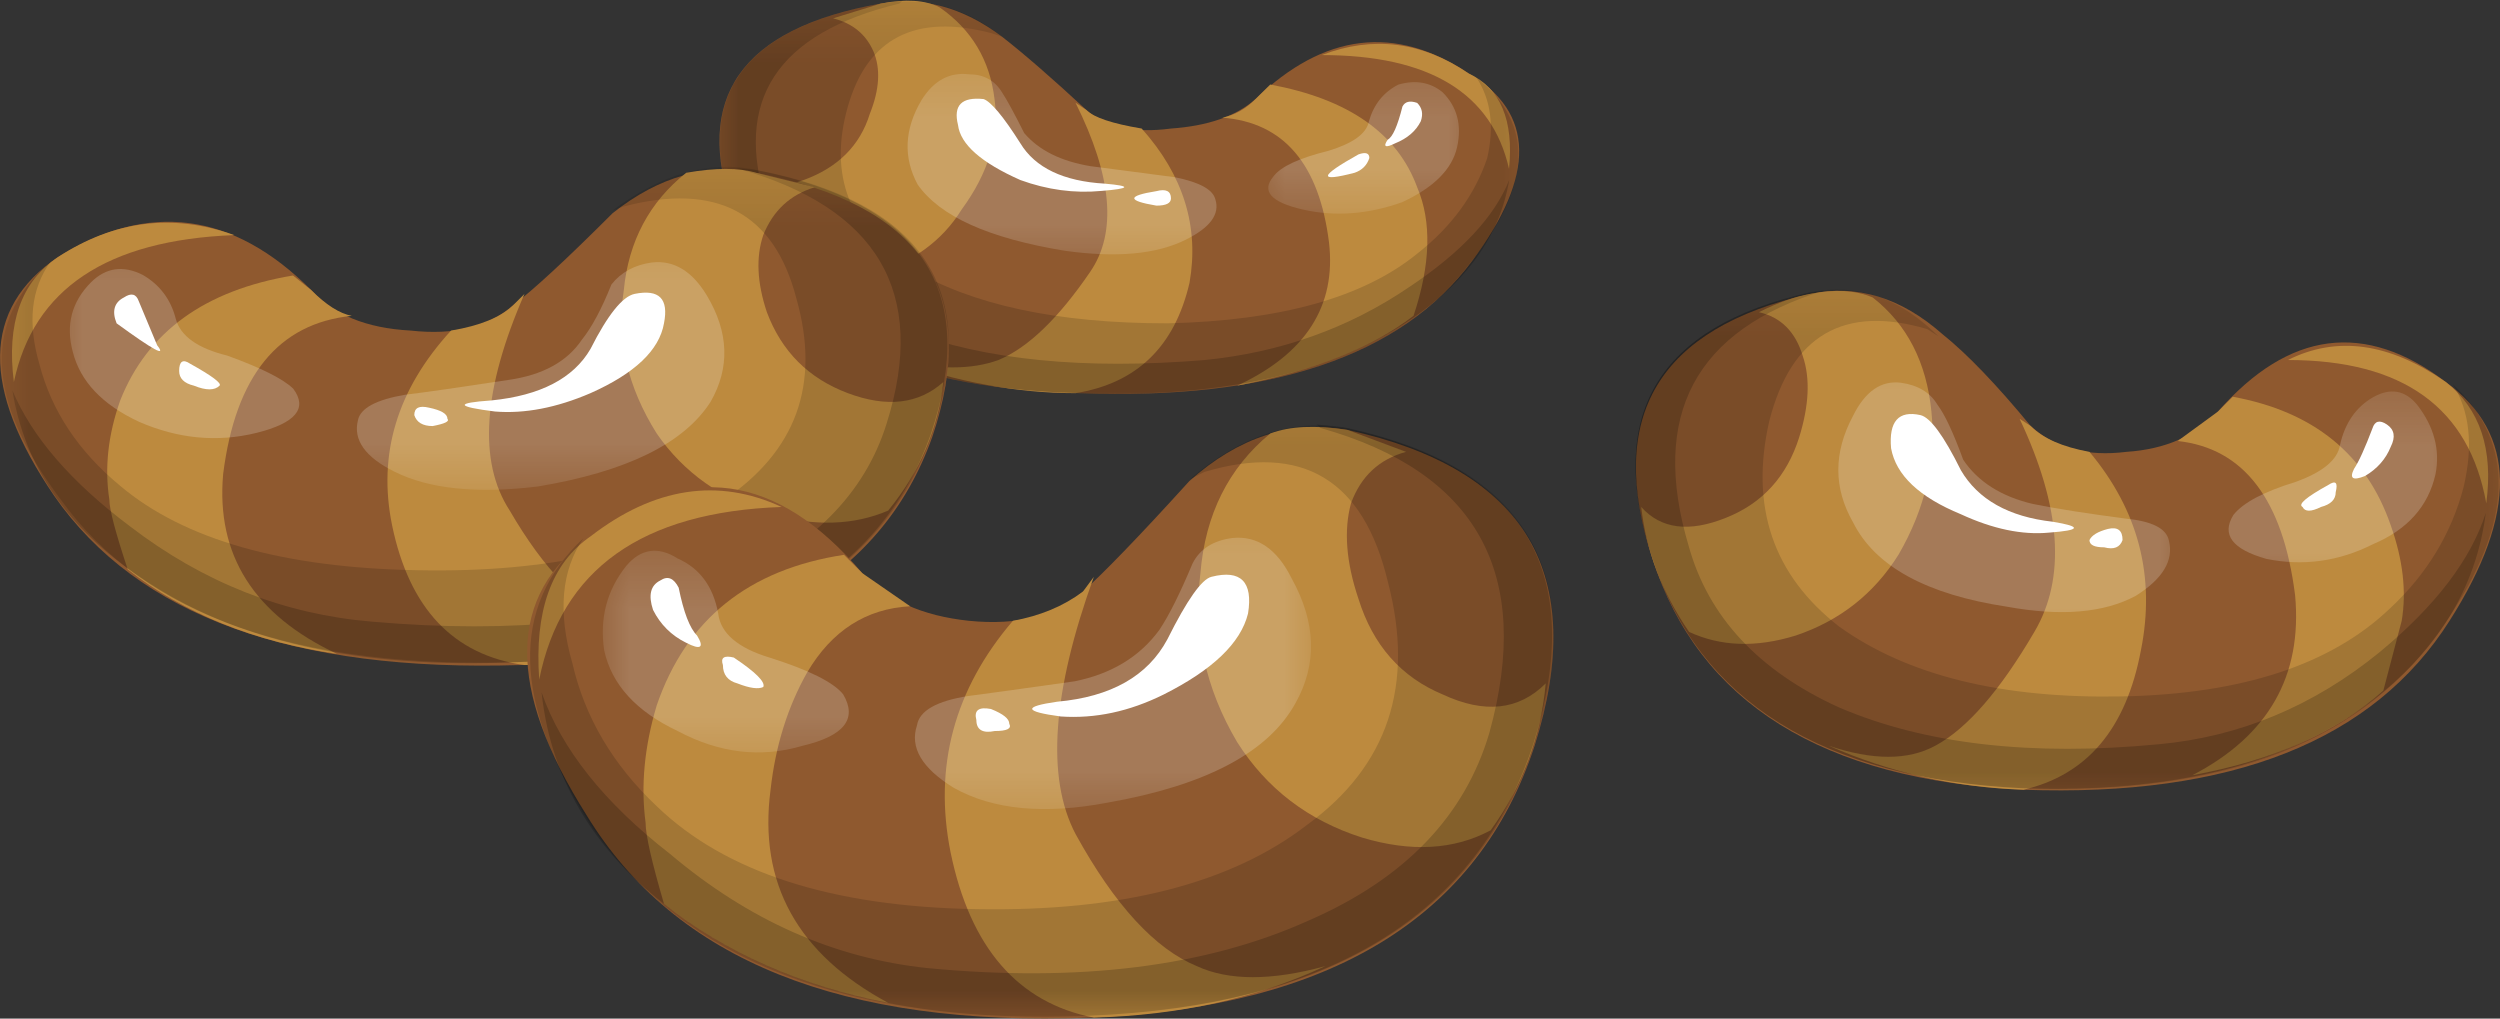 <?xml version="1.0" encoding="UTF-8"?>
<svg version="1.1" viewBox="0 0 57.16 23.289" xml:space="preserve" xmlns="http://www.w3.org/2000/svg">
  <rect x="0" y="0" width="57.16" height="23.289" fill="#333333" stroke="none"/>
  <defs>
    <clipPath id="bb">
      <path d="m13 10.631h15v8h-15v-8z"/>
    </clipPath>
    <mask id="k">
      
        <g clip-path="url(#bb)">
          <path d="m13 10.631h15v8h-15v-8z" fill-opacity=".148"/>
        </g>
      
    </mask>
    <clipPath id="ap">
      <path d="m13 10.631h15v8h-15v-8z"/>
    </clipPath>
    <clipPath id="am">
      <path d="m13 11h15v8h-15v-8z"/>
    </clipPath>
    <clipPath id="v">
      <path d="m13 10.631h15v8h-15v-8z"/>
    </clipPath>
    <mask id="a">
      
        <g clip-path="url(#v)">
          <path d="m13 10.631h15v8h-15v-8z" fill-opacity=".191"/>
        </g>
      
    </mask>
    <clipPath id="r">
      <path d="m13 10.631h15v8h-15v-8z"/>
    </clipPath>
    <clipPath id="q">
      <path d="m13 11h15v8h-15v-8z"/>
    </clipPath>
    <clipPath id="bl">
      <path d="m23 14.631h4v3h-4v-3z"/>
    </clipPath>
    <mask id="p">
      
        <g clip-path="url(#bl)">
          <path d="m23 14.631h4v3h-4v-3z" fill-opacity=".199"/>
        </g>
      
    </mask>
    <clipPath id="bk">
      <path d="m23 14.631h4v3h-4v-3z"/>
    </clipPath>
    <clipPath id="bj">
      <path d="m23 15h4v3h-4v-3z"/>
    </clipPath>
    <clipPath id="bi">
      <path d="m16 13.631h7v4h-7v-4z"/>
    </clipPath>
    <mask id="o">
      
        <g clip-path="url(#bi)">
          <path d="m16 13.631h7v4h-7v-4z" fill-opacity=".199"/>
        </g>
      
    </mask>
    <clipPath id="bh">
      <path d="m16 13.631h7v4h-7v-4z"/>
    </clipPath>
    <clipPath id="bg">
      <path d="m16 14h7v4h-7v-4z"/>
    </clipPath>
    <clipPath id="bf">
      <path d="m0 5.631h18v10h-18v-10z"/>
    </clipPath>
    <mask id="n">
      
        <g clip-path="url(#bf)">
          <path d="m0 5.631h18v10h-18v-10z" fill-opacity=".148"/>
        </g>
      
    </mask>
    <clipPath id="be">
      <path d="m0 5.631h18v10h-18v-10z"/>
    </clipPath>
    <clipPath id="bd">
      <path d="m0 6h18v10h-18v-10z"/>
    </clipPath>
    <clipPath id="bc">
      <path d="m0 5.631h18v10h-18v-10z"/>
    </clipPath>
    <mask id="m">
      
        <g clip-path="url(#bc)">
          <path d="m0 5.631h18v10h-18v-10z" fill-opacity=".191"/>
        </g>
      
    </mask>
    <clipPath id="ba">
      <path d="m0 5.631h18v10h-18v-10z"/>
    </clipPath>
    <clipPath id="az">
      <path d="m0 6h18v10h-18v-10z"/>
    </clipPath>
    <clipPath id="ay">
      <path d="m1 9.632h5v5h-5v-5z"/>
    </clipPath>
    <mask id="l">
      
        <g clip-path="url(#ay)">
          <path d="m1 9.632h5v5h-5v-5z" fill-opacity=".199"/>
        </g>
      
    </mask>
    <clipPath id="ax">
      <path d="m1 9.632h5v5h-5v-5z"/>
    </clipPath>
    <clipPath id="aw">
      <path d="m1 10h5v5h-5v-5z"/>
    </clipPath>
    <clipPath id="av">
      <path d="m6 9.632h8v5h-8v-5z"/>
    </clipPath>
    <mask id="j">
      
        <g clip-path="url(#av)">
          <path d="m6 9.632h8v5h-8v-5z" fill-opacity=".199"/>
        </g>
      
    </mask>
    <clipPath id="au">
      <path d="m6 9.632h8v5h-8v-5z"/>
    </clipPath>
    <clipPath id="at">
      <path d="m6 10h8v5h-8v-5z"/>
    </clipPath>
    <clipPath id="as">
      <path d="m29 3.631h17v10h-17v-10z"/>
    </clipPath>
    <mask id="i">
      
        <g clip-path="url(#as)">
          <path d="m29 3.631h17v10h-17v-10z" fill-opacity=".148"/>
        </g>
      
    </mask>
    <clipPath id="ar">
      <path d="m29 3.631h17v10h-17v-10z"/>
    </clipPath>
    <clipPath id="aq">
      <path d="m29 4h17v10h-17v-10z"/>
    </clipPath>
    <clipPath id="ao">
      <path d="m29 3.631h17v10h-17v-10z"/>
    </clipPath>
    <mask id="h">
      
        <g clip-path="url(#ao)">
          <path d="m29 3.631h17v10h-17v-10z" fill-opacity=".191"/>
        </g>
      
    </mask>
    <clipPath id="an">
      <path d="m29 3.631h17v10h-17v-10z"/>
    </clipPath>
    <clipPath id="al">
      <path d="m29 4h17v10h-17v-10z"/>
    </clipPath>
    <clipPath id="ak">
      <path d="m40 7.631h5v4h-5v-4z"/>
    </clipPath>
    <mask id="g">
      
        <g clip-path="url(#ak)">
          <path d="m40 7.631h5v4h-5v-4z" fill-opacity=".199"/>
        </g>
      
    </mask>
    <clipPath id="aj">
      <path d="m40 7.631h5v4h-5v-4z"/>
    </clipPath>
    <clipPath id="ai">
      <path d="m40 8h5v4h-5v-4z"/>
    </clipPath>
    <clipPath id="ah">
      <path d="m33 6.631h7v6h-7v-6z"/>
    </clipPath>
    <mask id="f">
      
        <g clip-path="url(#ah)">
          <path d="m33 6.631h7v6h-7v-6z" fill-opacity=".199"/>
        </g>
      
    </mask>
    <clipPath id="ag">
      <path d="m33 6.631h7v6h-7v-6z"/>
    </clipPath>
    <clipPath id="af">
      <path d="m33 7h7v6h-7v-6z"/>
    </clipPath>
    <clipPath id="ae">
      <path d="m9-0.369h20v12h-20v-12z"/>
    </clipPath>
    <mask id="e">
      
        <g clip-path="url(#ae)">
          <path d="m9-0.369h20v12h-20v-12z" fill-opacity=".148"/>
        </g>
      
    </mask>
    <clipPath id="ad">
      <path d="m9-0.369h20v12h-20v-12z"/>
    </clipPath>
    <clipPath id="ac">
      <path d="m9 0h20v12h-20v-12z"/>
    </clipPath>
    <clipPath id="ab">
      <path d="m9-0.369h20v12h-20v-12z"/>
    </clipPath>
    <mask id="d">
      
        <g clip-path="url(#ab)">
          <path d="m9-0.369h20v12h-20v-12z" fill-opacity=".191"/>
        </g>
      
    </mask>
    <clipPath id="aa">
      <path d="m9-0.369h20v12h-20v-12z"/>
    </clipPath>
    <clipPath id="z">
      <path d="m9 0h20v12h-20v-12z"/>
    </clipPath>
    <clipPath id="y">
      <path d="m11 4.631h5v4h-5v-4z"/>
    </clipPath>
    <mask id="c">
      
        <g clip-path="url(#y)">
          <path d="m11 4.631h5v4h-5v-4z" fill-opacity=".199"/>
        </g>
      
    </mask>
    <clipPath id="x">
      <path d="m11 4.631h5v4h-5v-4z"/>
    </clipPath>
    <clipPath id="w">
      <path d="m11 5h5v4h-5v-4z"/>
    </clipPath>
    <clipPath id="u">
      <path d="m16 3.631h8v6h-8v-6z"/>
    </clipPath>
    <mask id="b">
      
        <g clip-path="url(#u)">
          <path d="m16 3.631h8v6h-8v-6z" fill-opacity=".199"/>
        </g>
      
    </mask>
    <clipPath id="t">
      <path d="m16 3.631h8v6h-8v-6z"/>
    </clipPath>
    <clipPath id="s">
      <path d="m16 4h8v6h-8v-6z"/>
    </clipPath>
  </defs>
  <g transform="matrix(1.25 0 0 -1.25 0 23.289)">
    
      <path d="m19.738 11.44c-3.449 0.09-5.554 1.188-6.316 3.293s0.137 3.383 2.687 3.832c0.762 0.133 1.504-0.066 2.219-0.605 0.402-0.313 0.918-0.762 1.547-1.344 0.355-0.313 0.871-0.426 1.543-0.336 0.672 0.047 1.187 0.223 1.547 0.539 1.254 1.207 2.555 1.367 3.898 0.469 1.211-0.715 1.231-1.86 0.067-3.426-1.301-1.75-3.696-2.555-7.192-2.422z" fill="#8f592f" fill-rule="evenodd"/>
      <path d="m24.176 17.624c0.937 0.359 1.836 0.246 2.687-0.336 0.582-0.27 0.828-0.852 0.739-1.746-0.313 1.386-1.457 2.082-3.426 2.082z" fill="#bd8a3e" fill-rule="evenodd"/>
      <path d="m22.629 11.577c1.254 0.582 1.816 1.457 1.68 2.621-0.18 1.433-0.829 2.195-1.95 2.281 0.227 0.047 0.426 0.16 0.606 0.34l0.269 0.266c1.434-0.266 2.328-0.895 2.688-1.879 0.269-0.629 0.246-1.414-0.067-2.352-0.761-0.586-1.835-1.008-3.226-1.277z" fill="#bd8a3e" fill-rule="evenodd"/>
      <path d="m17.59 14.799c-0.36-0.582-0.918-0.984-1.68-1.207-0.719-0.179-1.344-0.156-1.883 0.067-0.449 0.582-0.718 1.187-0.804 1.812 0.355-0.312 0.847-0.355 1.476-0.133 0.625 0.227 1.031 0.629 1.211 1.211 0.18 0.45 0.199 0.829 0.067 1.141-0.137 0.313-0.383 0.516-0.739 0.606l0.871 0.269c0.45 0.09 0.809 0.066 1.075-0.066 0.586-0.407 0.921-0.965 1.007-1.68 0.094-0.676-0.109-1.348-0.601-2.02z" fill="#bd8a3e" fill-rule="evenodd"/>
      <path d="m16.379 12.046c0.762-0.18 1.391-0.18 1.883 0 0.539 0.222 1.097 0.761 1.679 1.613 0.493 0.719 0.403 1.746-0.269 3.094l0.203-0.137c0.133-0.133 0.469-0.246 1.008-0.336 0.762-0.852 1.055-1.793 0.875-2.82-0.27-1.168-0.965-1.84-2.086-2.02-1.074 0-2.172 0.203-3.293 0.606z" fill="#bd8a3e" fill-rule="evenodd"/>
      
        <g mask="url(#k)">
          
            <g clip-path="url(#ap)">
              <g transform="translate(0 -.369)">
                
                  <g clip-path="url(#am)">
                    
                      <path d="m26.867 14.16c-1.301-1.699-3.676-2.484-7.125-2.351-3.449 0.089-5.554 1.187-6.316 3.293-0.762 2.105 0.136 3.382 2.687 3.832 0.809 0.132 1.547-0.067 2.219-0.606l-0.203 0.067c-1.387 0.359-2.262-0.09-2.621-1.344-0.356-1.254 0.023-2.239 1.144-2.957 1.121-0.672 2.688-1.008 4.703-1.008 2.063 0.047 3.586 0.473 4.571 1.277 0.625 0.492 1.051 1.075 1.277 1.746 0.133 0.582 0.067 1.079-0.203 1.481 1.074-0.852 1.031-1.992-0.133-3.43z" fill-rule="evenodd"/>
                    
                  </g>
                
              </g>
            </g>
          
        </g>
      
      
        <g mask="url(#a)">
          
            <g clip-path="url(#r)">
              <g transform="translate(0 -.369)">
                
                  <g clip-path="url(#q)">
                    
                      <path d="m13.426 15.102c-0.762 2.105 0.136 3.382 2.687 3.832l0.407 0.066-0.071-0.066c-2.238-0.539-3.047-1.77-2.418-3.696 0.36-1.031 1.211-1.793 2.555-2.285 1.434-0.539 3.246-0.719 5.441-0.539 1.391 0.137 2.645 0.582 3.762 1.344 0.941 0.629 1.547 1.277 1.816 1.949-0.179-1.074-0.851-1.969-2.015-2.687-1.434-0.895-3.383-1.297-5.848-1.211-3.449 0.089-5.554 1.187-6.316 3.293z" fill-rule="evenodd"/>
                    
                  </g>
                
              </g>
            </g>
          
        </g>
      
      
        <g mask="url(#p)">
          
            <g clip-path="url(#bk)">
              <g transform="translate(0 -.369)">
                
                  <g clip-path="url(#bj)">
                    
                      <path d="m25.039 16.781c0.09 0.313 0.27 0.535 0.539 0.672 0.313 0.09 0.582 0.043 0.805-0.137 0.269-0.265 0.359-0.601 0.269-1.007-0.09-0.403-0.425-0.739-1.007-1.008-0.625-0.223-1.235-0.266-1.817-0.133s-0.762 0.336-0.535 0.605c0.133 0.18 0.469 0.336 1.008 0.469 0.445 0.137 0.695 0.313 0.738 0.539z" fill="#fff" fill-rule="evenodd"/>
                    
                  </g>
                
              </g>
            </g>
          
        </g>
      
      
        <g mask="url(#o)">
          
            <g clip-path="url(#bh)">
              <g transform="translate(0 -.369)">
                
                  <g clip-path="url(#bg)">
                    
                      <path d="m22.23 15.355c0.086-0.269-0.089-0.515-0.539-0.738-0.535-0.269-1.277-0.336-2.218-0.203-1.387 0.227-2.282 0.629-2.688 1.211-0.265 0.492-0.246 1.008 0.07 1.543 0.223 0.359 0.512 0.516 0.872 0.473 0.269 0 0.472-0.114 0.605-0.336 0.09-0.137 0.223-0.383 0.402-0.739 0.27-0.316 0.672-0.515 1.211-0.605l1.547-0.203c0.446-0.09 0.692-0.223 0.738-0.403z" fill="#fff" fill-rule="evenodd"/>
                    
                  </g>
                
              </g>
            </g>
          
        </g>
      
      <path d="m17.992 16.819c0.133-0.047 0.36-0.316 0.672-0.809 0.27-0.445 0.785-0.695 1.547-0.738 0.492-0.043 0.469-0.09-0.066-0.133-0.493-0.047-0.989 0.02-1.481 0.199-0.715 0.317-1.098 0.653-1.141 1.008-0.089 0.36 0.067 0.516 0.469 0.473z" fill="#fff" fill-rule="evenodd"/>
      <path d="m25.652 16.682c0.047 0.09 0.133 0.114 0.27 0.067 0.09-0.09 0.113-0.2 0.066-0.336-0.09-0.18-0.246-0.313-0.468-0.403-0.18-0.089-0.227-0.066-0.137 0.067 0.09 0.047 0.179 0.246 0.269 0.605z" fill="#fff" fill-rule="evenodd"/>
      <path d="m24.848 15.807c0.132 0.047 0.199 0.024 0.199-0.066-0.043-0.133-0.133-0.223-0.27-0.27-0.672-0.175-0.648-0.066 0.071 0.336z" fill="#fff" fill-rule="evenodd"/>
      <path d="m21.152 15.135c0.176 0.047 0.266 0 0.266-0.132 0-0.09-0.09-0.133-0.266-0.133-0.539 0.09-0.539 0.179 0 0.265z" fill="#fff" fill-rule="evenodd"/>
      <path d="m0.992 9.561c-1.344 1.969-1.32 3.426 0.067 4.367 1.656 1.032 3.203 0.828 4.636-0.605 0.403-0.449 1.008-0.695 1.813-0.738 0.808-0.09 1.433 0.066 1.883 0.468 0.359 0.27 0.964 0.828 1.816 1.68 0.848 0.672 1.723 0.918 2.617 0.738 3.047-0.582 4.121-2.195 3.227-4.836-0.942-2.644-3.449-4.035-7.528-4.168-4.164-0.132-7.007 0.899-8.531 3.094z" fill="#8f592f" fill-rule="evenodd"/>
      <path d="m4.285 14.331c-2.328-0.09-3.672-0.985-4.031-2.688-0.137 1.074 0.133 1.836 0.805 2.285 1.031 0.672 2.105 0.805 3.226 0.403z" fill="#bd8a3e" fill-rule="evenodd"/>
      <path d="m6.164 6.671c-1.519 0.222-2.797 0.738-3.828 1.546-0.223 0.672-0.336 1.098-0.336 1.278-0.09 0.582-0.023 1.183 0.199 1.812 0.496 1.254 1.547 2.016 3.16 2.285l0.336-0.269c0.27-0.27 0.516-0.426 0.739-0.469-1.344-0.137-2.125-1.098-2.352-2.891-0.133-1.48 0.563-2.578 2.082-3.292z" fill="#bd8a3e" fill-rule="evenodd"/>
      <path d="m14.027 12.921c0.27-0.719 0.762-1.211 1.481-1.481 0.715-0.269 1.297-0.199 1.746 0.203-0.09-0.851-0.426-1.637-1.008-2.351-0.629-0.27-1.344-0.293-2.152-0.067-0.895 0.27-1.59 0.762-2.082 1.477-0.535 0.851-0.739 1.726-0.602 2.621 0.086 0.894 0.469 1.613 1.141 2.148 0.539 0.094 0.965 0.094 1.277 0l1.074-0.265c-0.449-0.137-0.761-0.426-0.941-0.875-0.137-0.403-0.113-0.875 0.066-1.41z" fill="#bd8a3e" fill-rule="evenodd"/>
      <path d="m13.488 7.276c-1.207-0.539-2.508-0.809-3.894-0.809-1.301 0.18-2.106 1.032-2.422 2.555-0.266 1.301 0.09 2.484 1.078 3.563 0.535 0.089 0.914 0.246 1.141 0.468l0.203 0.203c-0.766-1.75-0.852-3.07-0.27-3.964 0.625-1.075 1.278-1.75 1.949-2.016 0.582-0.27 1.321-0.27 2.215 0z" fill="#bd8a3e" fill-rule="evenodd"/>
      
        <g mask="url(#n)">
          
            <g clip-path="url(#be)">
              <g transform="translate(0 -.369)">
                
                  <g clip-path="url(#bd)">
                    
                      <path d="m13.824 15.895c3.047-0.586 4.125-2.196 3.227-4.84-0.942-2.645-3.449-4.032-7.524-4.164-4.078-0.137-6.879 0.847-8.402 2.953-1.387 1.84-1.453 3.293-0.199 4.371-0.36-0.496-0.426-1.121-0.203-1.883 0.222-0.852 0.715-1.59 1.476-2.219 1.168-0.984 2.981-1.5 5.446-1.543 2.417-0.047 4.277 0.379 5.578 1.274 1.343 0.898 1.789 2.129 1.343 3.699-0.406 1.566-1.457 2.125-3.16 1.68l-0.199-0.071c0.895 0.672 1.77 0.918 2.617 0.743z" fill-rule="evenodd"/>
                    
                  </g>
                
              </g>
            </g>
          
        </g>
      
      
        <g mask="url(#m)">
          
            <g clip-path="url(#ba)">
              <g transform="translate(0 -.369)">
                
                  <g clip-path="url(#az)">
                    
                      <path d="m13.461 15.926 0.336-0.031c3.047-0.586 4.121-2.196 3.226-4.84-0.941-2.645-3.449-4.032-7.523-4.164-2.914-0.137-5.219 0.379-6.922 1.543-1.344 0.898-2.129 2.039-2.351 3.425 0.355-0.847 1.074-1.679 2.148-2.484 1.344-1.031 2.824-1.613 4.434-1.746 2.601-0.227 4.75 0 6.453 0.672 1.566 0.672 2.554 1.656 2.957 2.957 0.754 2.394-0.164 3.953-2.758 4.668z" fill-rule="evenodd"/>
                    
                  </g>
                
              </g>
            </g>
          
        </g>
      
      
        <g mask="url(#l)">
          
            <g clip-path="url(#ax)">
              <g transform="translate(0 -.369)">
                
                  <g clip-path="url(#aw)">
                    
                      <path d="m3.215 13.168c0.086-0.316 0.402-0.539 0.941-0.672 0.625-0.226 1.028-0.43 1.207-0.605 0.27-0.36 0.047-0.629-0.672-0.809-0.714-0.176-1.433-0.109-2.148 0.203-0.672 0.313-1.074 0.738-1.211 1.277-0.133 0.493-0.023 0.918 0.336 1.278 0.27 0.265 0.582 0.312 0.941 0.133 0.313-0.18 0.516-0.45 0.606-0.805z" fill="#fff" fill-rule="evenodd"/>
                    
                  </g>
                
              </g>
            </g>
          
        </g>
      
      
        <g mask="url(#j)">
          
            <g clip-path="url(#au)">
              <g transform="translate(0 -.369)">
                
                  <g clip-path="url(#at)">
                    
                      <path d="m7.219 10.371c-0.539 0.266-0.762 0.582-0.672 0.941 0.043 0.223 0.336 0.379 0.871 0.469 0.359 0.043 0.984 0.133 1.883 0.27 0.629 0.09 1.074 0.336 1.344 0.738 0.179 0.223 0.359 0.559 0.539 1.008 0.175 0.223 0.425 0.359 0.738 0.402 0.402 0.047 0.738-0.156 1.008-0.605 0.402-0.672 0.425-1.321 0.066-1.946-0.492-0.765-1.547-1.277-3.156-1.546-1.121-0.137-1.996-0.043-2.621 0.269z" fill="#fff" fill-rule="evenodd"/>
                    
                  </g>
                
              </g>
            </g>
          
        </g>
      
      <path d="m11.609 13.256c0.45 0.09 0.625-0.089 0.536-0.539-0.086-0.492-0.536-0.918-1.344-1.277-0.625-0.269-1.207-0.379-1.746-0.336-0.715 0.09-0.739 0.156-0.067 0.203 0.895 0.09 1.5 0.403 1.813 0.942 0.316 0.625 0.586 0.961 0.808 1.007z" fill="#fff" fill-rule="evenodd"/>
      <path d="m2.539 13.12 0.336-0.805c0.176-0.223-0.066-0.09-0.742 0.402-0.09 0.223-0.043 0.383 0.133 0.473 0.136 0.09 0.226 0.066 0.273-0.07z" fill="#fff" fill-rule="evenodd"/>
      <path d="m3.477 11.979c0.402-0.223 0.582-0.359 0.539-0.402-0.09-0.09-0.246-0.09-0.469 0-0.18 0.043-0.27 0.133-0.27 0.269 0 0.176 0.067 0.223 0.2 0.133z" fill="#fff" fill-rule="evenodd"/>
      <path d="m7.848 11.174c0.222-0.046 0.336-0.113 0.336-0.203 0.043-0.047-0.047-0.09-0.27-0.133-0.18 0-0.293 0.067-0.336 0.2 0 0.136 0.09 0.179 0.27 0.136z" fill="#fff" fill-rule="evenodd"/>
      <path d="m44.738 11.643c1.297-0.941 1.321-2.398 0.067-4.367-1.391-2.195-3.989-3.227-7.797-3.09-3.672 0.18-5.934 1.59-6.785 4.231-0.852 2.601 0.113 4.211 2.89 4.839 0.848 0.18 1.657-0.066 2.418-0.738 0.449-0.359 0.985-0.918 1.614-1.68 0.449-0.406 1.031-0.562 1.746-0.472 0.718 0.047 1.277 0.293 1.679 0.738 1.301 1.481 2.688 1.66 4.168 0.539z" fill="#8f592f" fill-rule="evenodd"/>
      <path d="m41.848 12.046c0.894 0.449 1.859 0.316 2.89-0.403 0.625-0.492 0.871-1.23 0.739-2.219-0.313 1.75-1.524 2.622-3.629 2.622z" fill="#bd8a3e" fill-rule="evenodd"/>
      <path d="m40.102 4.452c1.386 0.719 2.015 1.816 1.878 3.293-0.222 1.75-0.937 2.687-2.148 2.82l0.738 0.539 0.27 0.27c1.476-0.27 2.441-1.051 2.89-2.352 0.223-0.629 0.29-1.211 0.2-1.746l-0.336-1.277c-0.852-0.762-2.016-1.278-3.492-1.547z" fill="#bd8a3e" fill-rule="evenodd"/>
      <path d="m35.328 11.104c0.09-0.894-0.109-1.769-0.601-2.617-0.45-0.719-1.079-1.211-1.883-1.481-0.719-0.222-1.367-0.203-1.949 0.067-0.493 0.719-0.786 1.48-0.875 2.285 0.359-0.402 0.875-0.469 1.546-0.199 0.672 0.265 1.118 0.758 1.344 1.476 0.18 0.582 0.203 1.075 0.067 1.477-0.133 0.449-0.403 0.719-0.805 0.809 0.355 0.179 0.672 0.289 0.941 0.335 0.446 0.09 0.828 0.067 1.141-0.066 0.629-0.492 0.984-1.187 1.074-2.086z" fill="#bd8a3e" fill-rule="evenodd"/>
      <path d="m33.449 4.991c0.805-0.27 1.453-0.27 1.949 0 0.582 0.312 1.184 1.008 1.813 2.082 0.582 0.984 0.492 2.285-0.27 3.898l0.204-0.133c0.222-0.226 0.582-0.382 1.074-0.472 0.898-1.074 1.211-2.285 0.941-3.629-0.269-1.434-0.984-2.281-2.148-2.551-1.258 0.043-2.442 0.313-3.563 0.805z" fill="#bd8a3e" fill-rule="evenodd"/>
      
        <g mask="url(#i)">
          
            <g clip-path="url(#ar)">
              <g transform="translate(0 -.369)">
                
                  <g clip-path="url(#aq)">
                    
                      <path d="m44.727 7.605c-1.434-2.148-4.008-3.16-7.727-3.023-3.672 0.18-5.934 1.59-6.785 4.234-0.852 2.598 0.109 4.211 2.887 4.836 0.851 0.18 1.636-0.09 2.355-0.804l-0.203 0.132c-1.524 0.45-2.488-0.109-2.891-1.679-0.359-1.567 0.067-2.821 1.278-3.762 1.254-0.898 2.98-1.32 5.175-1.277 2.192 0.043 3.829 0.582 4.903 1.613 0.672 0.625 1.121 1.367 1.343 2.215 0.18 0.765 0.114 1.39-0.199 1.883 1.164-1.075 1.117-2.532-0.136-4.368z" fill-rule="evenodd"/>
                    
                  </g>
                
              </g>
            </g>
          
        </g>
      
      
        <g mask="url(#h)">
          
            <g clip-path="url(#an)">
              <g transform="translate(0 -.369)">
                
                  <g clip-path="url(#al)">
                    
                      <path d="m33.371 13.688c-2.363-0.723-3.195-2.278-2.484-4.672 0.359-1.297 1.277-2.286 2.754-2.957 1.57-0.672 3.515-0.895 5.847-0.672 1.477 0.136 2.821 0.695 4.032 1.679 1.031 0.852 1.679 1.704 1.949 2.555-0.18-1.391-0.899-2.555-2.153-3.492-1.523-1.121-3.628-1.637-6.316-1.547-3.672 0.18-5.934 1.59-6.785 4.234-0.852 2.598 0.109 4.211 2.887 4.836l0.269 0.036z" fill-rule="evenodd"/>
                    
                  </g>
                
              </g>
            </g>
          
        </g>
      
      
        <g mask="url(#g)">
          
            <g clip-path="url(#aj)">
              <g transform="translate(0 -.369)">
                
                  <g clip-path="url(#ai)">
                    
                      <path d="m42.801 10.859c0.09 0.403 0.293 0.696 0.605 0.875 0.313 0.176 0.582 0.133 0.805-0.136 0.312-0.403 0.426-0.828 0.336-1.278-0.133-0.582-0.512-1.008-1.141-1.273-0.629-0.317-1.277-0.406-1.949-0.27-0.629 0.176-0.828 0.446-0.605 0.805 0.179 0.227 0.562 0.426 1.144 0.606 0.492 0.179 0.762 0.402 0.805 0.671z" fill="#fff" fill-rule="evenodd"/>
                    
                  </g>
                
              </g>
            </g>
          
        </g>
      
      
        <g mask="url(#f)">
          
            <g clip-path="url(#ag)">
              <g transform="translate(0 -.369)">
                
                  <g clip-path="url(#af)">
                    
                      <path d="m39.672 9.109c0.09-0.359-0.11-0.695-0.606-1.007-0.582-0.313-1.367-0.379-2.351-0.2-1.477 0.223-2.418 0.739-2.82 1.543-0.36 0.629-0.36 1.278 0 1.95 0.222 0.449 0.515 0.648 0.871 0.605 0.316-0.043 0.539-0.18 0.672-0.402 0.136-0.18 0.292-0.516 0.472-1.008 0.27-0.402 0.695-0.672 1.278-0.809 0.445-0.09 1.007-0.176 1.679-0.265 0.492-0.047 0.762-0.18 0.805-0.407z" fill="#fff" fill-rule="evenodd"/>
                    
                  </g>
                
              </g>
            </g>
          
        </g>
      
      <path d="m35.129 11.038c0.18-0.043 0.426-0.379 0.738-1.008 0.313-0.535 0.875-0.852 1.68-0.942 0.539-0.089 0.515-0.156-0.067-0.199-0.492-0.047-1.031 0.067-1.613 0.336-0.762 0.313-1.187 0.715-1.277 1.207-0.043 0.492 0.137 0.696 0.539 0.606z" fill="#fff" fill-rule="evenodd"/>
      <path d="m43.395 10.796c0.043 0.136 0.132 0.16 0.265 0.07 0.137-0.094 0.16-0.227 0.07-0.406-0.089-0.223-0.246-0.403-0.472-0.536-0.223-0.089-0.289-0.046-0.199 0.133 0.089 0.133 0.199 0.379 0.336 0.739z" fill="#fff" fill-rule="evenodd"/>
      <path d="m42.586 9.76c0.137 0.09 0.18 0.047 0.137-0.132 0-0.133-0.09-0.223-0.27-0.27-0.18-0.09-0.293-0.09-0.336 0-0.09 0.047 0.067 0.18 0.469 0.402z" fill="#fff" fill-rule="evenodd"/>
      <path d="m38.555 8.956c0.179 0.043 0.269-0.024 0.269-0.203-0.047-0.133-0.156-0.18-0.336-0.133-0.179 0-0.269 0.043-0.269 0.133 0.043 0.089 0.156 0.156 0.336 0.203z" fill="#fff" fill-rule="evenodd"/>
      <path d="m10.801 8.823c1.75 1.387 3.406 1.164 4.972-0.676 0.45-0.492 1.098-0.781 1.95-0.871 0.898-0.09 1.589 0.09 2.086 0.535 0.355 0.317 1.007 0.985 1.945 2.02 0.898 0.804 1.859 1.117 2.891 0.937 3.269-0.715 4.414-2.64 3.425-5.777-1.027-3.137-3.738-4.793-8.129-4.973-4.523-0.18-7.593 1.051-9.207 3.695-1.476 2.329-1.457 4.032 0.067 5.11z" fill="#8f592f" fill-rule="evenodd"/>
      <path d="m14.297 9.358c-2.555-0.09-4.031-1.141-4.434-3.156-0.09 1.254 0.223 2.125 0.942 2.621 1.16 0.894 2.328 1.074 3.492 0.535z" fill="#bd8a3e" fill-rule="evenodd"/>
      <path d="m15.438 8.483 0.335-0.336 0.875-0.605c-0.804-0.043-1.433-0.446-1.882-1.207-0.356-0.629-0.582-1.344-0.672-2.153-0.223-1.703 0.492-3 2.152-3.894-1.613 0.312-2.98 0.918-4.101 1.812-0.223 0.762-0.336 1.254-0.336 1.481-0.09 0.672-0.024 1.386 0.203 2.148 0.539 1.57 1.679 2.488 3.426 2.754z" fill="#bd8a3e" fill-rule="evenodd"/>
      <path d="m24.645 10.768 1.074-0.402c-0.492-0.133-0.828-0.449-1.008-0.942-0.133-0.492-0.09-1.074 0.137-1.746 0.265-0.851 0.781-1.433 1.543-1.75 0.761-0.355 1.39-0.289 1.882 0.203-0.089-0.984-0.425-1.882-1.007-2.687-0.672-0.359-1.454-0.402-2.352-0.133-0.984 0.313-1.746 0.895-2.285 1.746-0.582 0.985-0.805 2.016-0.672 3.09 0.09 1.078 0.516 1.926 1.277 2.555 0.36 0.136 0.828 0.156 1.411 0.066z" fill="#bd8a3e" fill-rule="evenodd"/>
      <path d="m24.242 0.96c-1.254-0.586-2.668-0.899-4.234-0.942-1.387 0.27-2.262 1.278-2.621 3.024-0.313 1.566 0.066 2.98 1.14 4.234 0.496 0.09 0.922 0.266 1.282 0.535l0.199 0.27c-0.762-2.106-0.875-3.672-0.336-4.703 0.715-1.301 1.457-2.106 2.219-2.418 0.582-0.27 1.367-0.27 2.351 0z" fill="#bd8a3e" fill-rule="evenodd"/>
      
        <g mask="url(#e)">
          
            <g clip-path="url(#ad)">
              <g transform="translate(0 -.369)">
                
                  <g clip-path="url(#ac)">
                    
                      <path d="m24.648 11.172c3.27-0.719 4.411-2.645 3.426-5.777-1.031-3.137-3.738-4.793-8.129-4.973-4.39-0.18-7.437 0.984-9.14 3.492-1.434 2.242-1.477 3.988-0.133 5.242-0.402-0.582-0.473-1.344-0.203-2.285 0.226-0.984 0.738-1.859 1.547-2.621 1.254-1.207 3.203-1.836 5.847-1.879 2.641-0.047 4.657 0.469 6.047 1.543 1.477 1.078 1.969 2.555 1.477 4.438-0.446 1.878-1.567 2.55-3.36 2.015l-0.269-0.137c0.941 0.809 1.906 1.122 2.89 0.942z" fill-rule="evenodd"/>
                    
                  </g>
                
              </g>
            </g>
          
        </g>
      
      
        <g mask="url(#d)">
          
            <g clip-path="url(#aa)">
              <g transform="translate(0 -.369)">
                
                  <g clip-path="url(#z)">
                    
                      <path d="m24.621 11.172c3.27-0.719 4.41-2.645 3.426-5.777-1.031-3.137-3.738-4.793-8.129-4.973-3.137-0.137-5.621 0.469-7.461 1.812-1.519 1.078-2.375 2.442-2.551 4.102 0.36-1.031 1.141-2.016 2.352-2.957 1.433-1.211 3-1.906 4.703-2.086 2.777-0.266 5.105 0.023 6.988 0.875 1.746 0.762 2.844 1.906 3.293 3.426 0.805 2.914-0.226 4.773-3.09 5.578l-0.07 0.066 0.539-0.066z" fill-rule="evenodd"/>
                    
                  </g>
                
              </g>
            </g>
          
        </g>
      
      
        <g mask="url(#c)">
          
            <g clip-path="url(#x)">
              <g transform="translate(0 -.369)">
                
                  <g clip-path="url(#w)">
                    
                      <path d="m13.137 7.777c0.043-0.359 0.359-0.629 0.937-0.804 0.719-0.227 1.168-0.45 1.348-0.672 0.266-0.449 0.019-0.762-0.742-0.942-0.762-0.226-1.524-0.136-2.285 0.27-0.758 0.359-1.207 0.848-1.344 1.476-0.086 0.583 0.047 1.098 0.406 1.547 0.266 0.313 0.582 0.36 0.938 0.133 0.406-0.18 0.652-0.515 0.742-1.008z" fill="#fff" fill-rule="evenodd"/>
                    
                  </g>
                
              </g>
            </g>
          
        </g>
      
      
        <g mask="url(#b)">
          
            <g clip-path="url(#t)">
              <g transform="translate(0 -.369)">
                
                  <g clip-path="url(#s)">
                    
                      <path d="m23.695 6.137c-0.496-0.899-1.636-1.5-3.429-1.817-1.164-0.222-2.106-0.132-2.821 0.27-0.582 0.359-0.808 0.738-0.672 1.144 0.043 0.266 0.36 0.446 0.942 0.536 0.355 0.046 1.008 0.136 1.945 0.269 0.672 0.137 1.188 0.449 1.547 0.941 0.18 0.27 0.379 0.672 0.605 1.211 0.133 0.266 0.379 0.426 0.739 0.469 0.449 0.043 0.808-0.203 1.074-0.738 0.449-0.809 0.473-1.57 0.07-2.285z" fill="#fff" fill-rule="evenodd"/>
                    
                  </g>
                
              </g>
            </g>
          
        </g>
      
      <path d="m22.16 8.081c0.535 0.136 0.762-0.09 0.668-0.672-0.133-0.539-0.648-1.031-1.543-1.481-0.629-0.312-1.254-0.445-1.883-0.402-0.672 0.09-0.695 0.18-0.066 0.27 0.984 0.089 1.656 0.468 2.016 1.14 0.359 0.719 0.628 1.102 0.808 1.145z" fill="#fff" fill-rule="evenodd"/>
      <path d="m12.414 7.881c0.09-0.449 0.203-0.742 0.336-0.875 0.137-0.222 0.066-0.269-0.199-0.132-0.27 0.132-0.473 0.336-0.606 0.601-0.09 0.27-0.047 0.449 0.133 0.539 0.137 0.09 0.246 0.043 0.336-0.133z" fill="#fff" fill-rule="evenodd"/>
      <path d="m13.422 6.604c0.402-0.269 0.582-0.449 0.539-0.539-0.09-0.043-0.246-0.023-0.473 0.066-0.176 0.047-0.265 0.161-0.265 0.336-0.047 0.137 0.023 0.18 0.199 0.137z" fill="#fff" fill-rule="evenodd"/>
      <path d="m18.125 5.663c0.227-0.09 0.336-0.18 0.336-0.27 0.047-0.09-0.043-0.133-0.266-0.133-0.222-0.047-0.336 0.024-0.336 0.2-0.047 0.179 0.043 0.246 0.266 0.203z" fill="#fff" fill-rule="evenodd"/>
    
  </g>
</svg>

